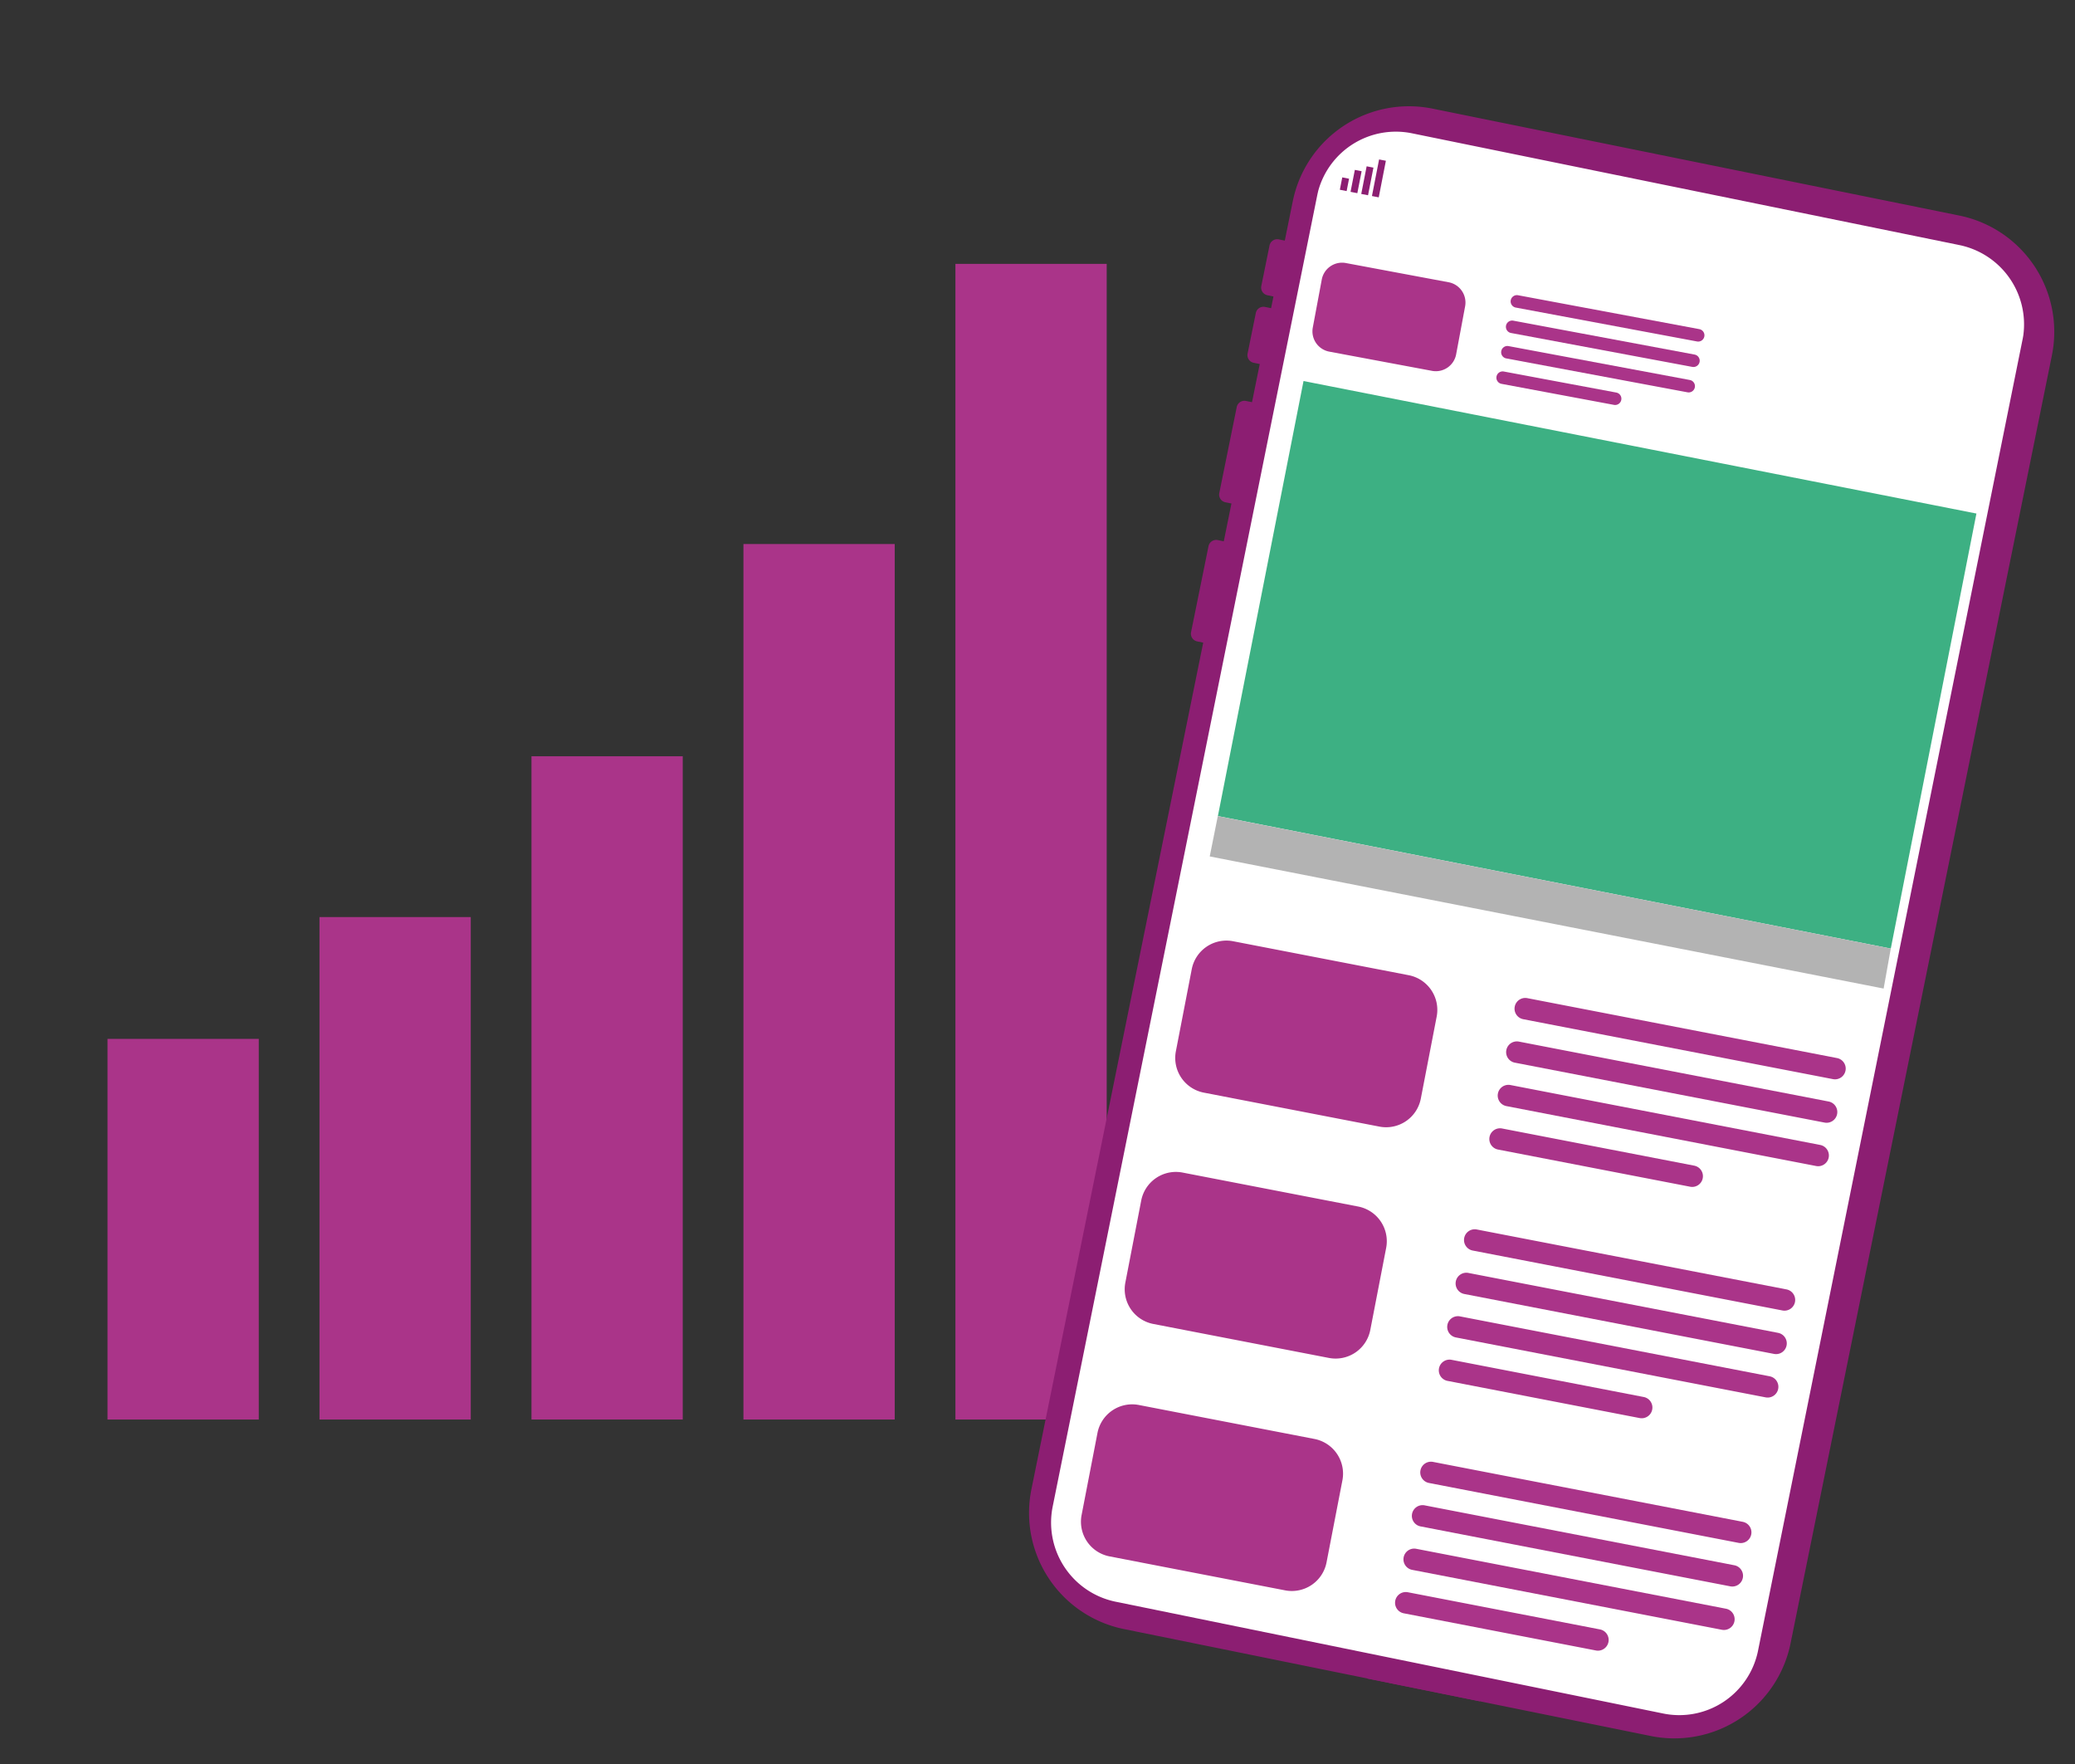 <svg id="Component_11_1" data-name="Component 11 – 1" xmlns="http://www.w3.org/2000/svg" xmlns:xlink="http://www.w3.org/1999/xlink" width="452.185" height="384.429" viewBox="0 0 452.185 384.429">
  <rect x="0" y="0" width="452.185" height="384.429" fill="#333333" stroke="none"/>
  <defs>
    <clipPath id="clip-path">
      <rect id="Rectangle_281" data-name="Rectangle 281" width="243.437" height="309.301" fill="none"/>
    </clipPath>
    <clipPath id="clip-path-2">
      <rect id="Rectangle_315" data-name="Rectangle 315" width="181.048" height="342.827" fill="none"/>
    </clipPath>
  </defs>
  <g id="Group_346" data-name="Group 346" transform="translate(0 0.001)">
    <rect id="Rectangle_275" data-name="Rectangle 275" width="32.967" height="251.805" transform="translate(208.207 57.495)" fill="#aa3489"/>
    <rect id="Rectangle_276" data-name="Rectangle 276" width="32.966" height="190.762" transform="translate(162.012 118.538)" fill="#aa3489"/>
    <rect id="Rectangle_277" data-name="Rectangle 277" width="32.966" height="144.516" transform="translate(115.817 164.783)" fill="#aa3489"/>
    <rect id="Rectangle_278" data-name="Rectangle 278" width="32.966" height="109.482" transform="translate(69.622 199.818)" fill="#aa3489"/>
    <rect id="Rectangle_279" data-name="Rectangle 279" width="32.966" height="82.941" transform="translate(23.427 226.359)" fill="#aa3489"/>
  </g>
  <g id="Group_353" data-name="Group 353" transform="translate(273.367 17.497) rotate(9)">
    <g id="Group_352" data-name="Group 352" transform="translate(0 0.003)" clip-path="url(#clip-path-2)">
      <path id="Path_630" data-name="Path 630" d="M181.023,31.985,168.67,318.129a25.837,25.837,0,0,1-26.946,24.677l-116.98-5.05A25.832,25.832,0,0,1,.024,310.848L12.377,24.7A25.832,25.832,0,0,1,39.324.028L156.3,5.078a25.837,25.837,0,0,1,24.719,26.907" transform="translate(0 -0.003)" fill="#8c1e72"/>
      <path id="Path_631" data-name="Path 631" d="M195.091,53.929,182.839,345.35a17.511,17.511,0,0,1-18.424,16.562L43.076,356.534A17.607,17.607,0,0,1,26.109,338.4L38.362,46.981c.014-.277.033-.565.055-.842l0-.079A17.541,17.541,0,0,1,56.786,30.419L178.125,35.8a17.638,17.638,0,0,1,16.984,17.208l0,.079c0,.278-.006.566-.015.843" transform="translate(-20.926 -24.38)" fill="#fff"/>
      <path id="Path_632" data-name="Path 632" d="M29.434,528.427l-1.706-.074a1.706,1.706,0,0,1-1.633-1.777l.825-19.1a1.706,1.706,0,0,1,1.78-1.629l1.706.074Z" transform="translate(-20.925 -405.652)" fill="#8c1e72"/>
      <path id="Path_633" data-name="Path 633" d="M36.17,372.415l-1.706-.074a1.706,1.706,0,0,1-1.633-1.777l.825-19.1a1.706,1.706,0,0,1,1.78-1.629l1.706.074Z" transform="translate(-26.327 -280.542)" fill="#8c1e72"/>
      <path id="Path_634" data-name="Path 634" d="M46.193,181.119l-1.706-.074a1.706,1.706,0,0,1-1.632-1.777l.389-9a1.706,1.706,0,0,1,1.78-1.63l1.706.074Z" transform="translate(-34.365 -135.234)" fill="#8c1e72"/>
      <path id="Path_635" data-name="Path 635" d="M42.923,256.872l-1.706-.074a1.706,1.706,0,0,1-1.633-1.777l.389-9a1.707,1.707,0,0,1,1.78-1.63l1.706.074Z" transform="translate(-31.743 -195.982)" fill="#8c1e72"/>
      <rect id="Rectangle_310" data-name="Rectangle 310" width="8.123" height="1.508" transform="translate(29.238 20.896) rotate(-87.946)" fill="#8c1e72"/>
      <rect id="Rectangle_311" data-name="Rectangle 311" width="6.136" height="1.508" transform="translate(26.864 20.811) rotate(-87.945)" fill="#8c1e72"/>
      <rect id="Rectangle_312" data-name="Rectangle 312" width="4.877" height="1.508" transform="matrix(0.036, -0.999, 0.999, 0.036, 24.489, 20.726)" fill="#8c1e72"/>
      <rect id="Rectangle_313" data-name="Rectangle 313" width="2.745" height="1.508" transform="translate(22.114 20.64) rotate(-87.945)" fill="#8c1e72"/>
      <path id="Path_640" data-name="Path 640" d="M399.639,1698.91c-.719,1.249-1.373,2.451-1.951,3.6l24.948,1.064q.409-1.757,1.006-3.627Z" transform="translate(-318.917 -1362.405)" fill="#8c1e72"/>
      <path id="Path_641" data-name="Path 641" d="M75.2,1199.1l38.921,1.324a7.7,7.7,0,0,1,7.445,7.969l-.618,18.167a7.7,7.7,0,0,1-7.969,7.445l-38.921-1.324a7.694,7.694,0,0,1-7.445-7.969l.618-18.167A7.7,7.7,0,0,1,75.2,1199.1" transform="translate(-53.416 -961.592)" fill="#aa3489"/>
      <path id="Path_642" data-name="Path 642" d="M429.722,1210.323l68.706,2.337a2.337,2.337,0,0,1-.159,4.671l-68.706-2.337a2.337,2.337,0,1,1,.159-4.671" transform="translate(-342.669 -970.593)" fill="#aa3489"/>
      <path id="Path_643" data-name="Path 643" d="M428.067,1258.975l68.706,2.337a2.337,2.337,0,0,1-.159,4.671l-68.706-2.337a2.337,2.337,0,1,1,.159-4.671" transform="translate(-341.342 -1009.608)" fill="#aa3489"/>
      <path id="Path_644" data-name="Path 644" d="M426.413,1307.628l68.706,2.337a2.337,2.337,0,0,1-.159,4.671l-68.706-2.337a2.337,2.337,0,1,1,.159-4.671" transform="translate(-340.015 -1048.624)" fill="#aa3489"/>
      <path id="Path_645" data-name="Path 645" d="M424.758,1356.279l42.625,1.45a2.337,2.337,0,0,1-.159,4.671l-42.625-1.45a2.337,2.337,0,1,1,.159-4.671" transform="translate(-338.688 -1087.639)" fill="#aa3489"/>
      <path id="Path_646" data-name="Path 646" d="M90.291,939.055l38.921,1.324a7.694,7.694,0,0,1,7.445,7.969l-.618,18.167a7.7,7.7,0,0,1-7.969,7.445l-38.921-1.324a7.7,7.7,0,0,1-7.445-7.969l.618-18.167a7.7,7.7,0,0,1,7.969-7.445" transform="translate(-65.517 -753.052)" fill="#aa3489"/>
      <path id="Path_647" data-name="Path 647" d="M444.813,950.275l68.706,2.337a2.337,2.337,0,0,1-.159,4.671l-68.706-2.337a2.337,2.337,0,1,1,.159-4.671" transform="translate(-354.771 -762.053)" fill="#aa3489"/>
      <path id="Path_648" data-name="Path 648" d="M443.158,998.927l68.706,2.337a2.337,2.337,0,0,1-.159,4.671L443,1003.6a2.337,2.337,0,1,1,.159-4.671" transform="translate(-353.444 -801.068)" fill="#aa3489"/>
      <path id="Path_649" data-name="Path 649" d="M441.5,1047.579l68.706,2.337a2.337,2.337,0,0,1-.159,4.671l-68.706-2.337a2.337,2.337,0,1,1,.159-4.671" transform="translate(-352.117 -840.084)" fill="#aa3489"/>
      <path id="Path_650" data-name="Path 650" d="M439.849,1096.231l42.625,1.45a2.337,2.337,0,0,1-.159,4.671l-42.625-1.45a2.337,2.337,0,1,1,.159-4.671" transform="translate(-350.79 -879.099)" fill="#aa3489"/>
      <path id="Path_651" data-name="Path 651" d="M67.655,1459.152l38.921,1.324a7.7,7.7,0,0,1,7.445,7.969l-.618,18.167a7.7,7.7,0,0,1-7.969,7.445l-38.921-1.324a7.694,7.694,0,0,1-7.445-7.969l.618-18.167a7.7,7.7,0,0,1,7.969-7.445" transform="translate(-47.365 -1170.133)" fill="#aa3489"/>
      <path id="Path_652" data-name="Path 652" d="M422.176,1470.374l68.706,2.337a2.337,2.337,0,0,1-.159,4.671l-68.706-2.337a2.337,2.337,0,1,1,.159-4.671" transform="translate(-336.618 -1179.134)" fill="#aa3489"/>
      <path id="Path_653" data-name="Path 653" d="M420.522,1519.024l68.706,2.337a2.337,2.337,0,0,1-.159,4.671l-68.706-2.337a2.337,2.337,0,1,1,.159-4.671" transform="translate(-335.291 -1218.149)" fill="#aa3489"/>
      <path id="Path_654" data-name="Path 654" d="M418.867,1567.676l68.706,2.337a2.337,2.337,0,0,1-.159,4.671l-68.706-2.337a2.337,2.337,0,1,1,.159-4.671" transform="translate(-333.964 -1257.164)" fill="#aa3489"/>
      <path id="Path_655" data-name="Path 655" d="M417.212,1616.328l42.625,1.45a2.337,2.337,0,0,1-.159,4.671L417.054,1621a2.337,2.337,0,1,1,.159-4.671" transform="translate(-332.637 -1296.18)" fill="#aa3489"/>
      <rect id="Rectangle_314" data-name="Rectangle 314" width="96.605" height="149.454" transform="translate(17.213 159.582) rotate(-87.862)" fill="#3db083"/>
      <path id="Path_656" data-name="Path 656" d="M110.889,182.789l22.754.632a4.5,4.5,0,0,1,4.381,4.631l-.295,10.621a4.5,4.5,0,0,1-4.631,4.381l-22.755-.632a4.5,4.5,0,0,1-4.381-4.631l.295-10.621a4.5,4.5,0,0,1,4.631-4.381" transform="translate(-84.973 -146.583)" fill="#aa3489"/>
      <path id="Path_657" data-name="Path 657" d="M317.8,188.144l40.168,1.116a1.366,1.366,0,0,1-.076,2.731l-40.168-1.116a1.366,1.366,0,0,1,.076-2.731" transform="translate(-253.73 -150.878)" fill="#aa3489"/>
      <path id="Path_658" data-name="Path 658" d="M317.014,216.588l40.168,1.116a1.366,1.366,0,0,1-.076,2.731l-40.168-1.116a1.366,1.366,0,0,1,.076-2.731" transform="translate(-253.097 -173.688)" fill="#aa3489"/>
      <path id="Path_659" data-name="Path 659" d="M316.225,245.032l40.168,1.116a1.366,1.366,0,1,1-.076,2.731l-40.168-1.116a1.366,1.366,0,0,1,.076-2.731" transform="translate(-252.464 -196.498)" fill="#aa3489"/>
      <path id="Path_660" data-name="Path 660" d="M315.435,273.475l24.92.692a1.366,1.366,0,0,1-.076,2.731l-24.92-.692a1.366,1.366,0,0,1,.076-2.731" transform="translate(-251.831 -219.307)" fill="#aa3489"/>
      <path id="Path_661" data-name="Path 661" d="M234.713,811.314,85.349,805.75l-.364,8.954,149.552,5.463Z" transform="translate(-68.152 -646.155)" fill="#b3b3b3"/>
    </g>
  </g>
</svg>
